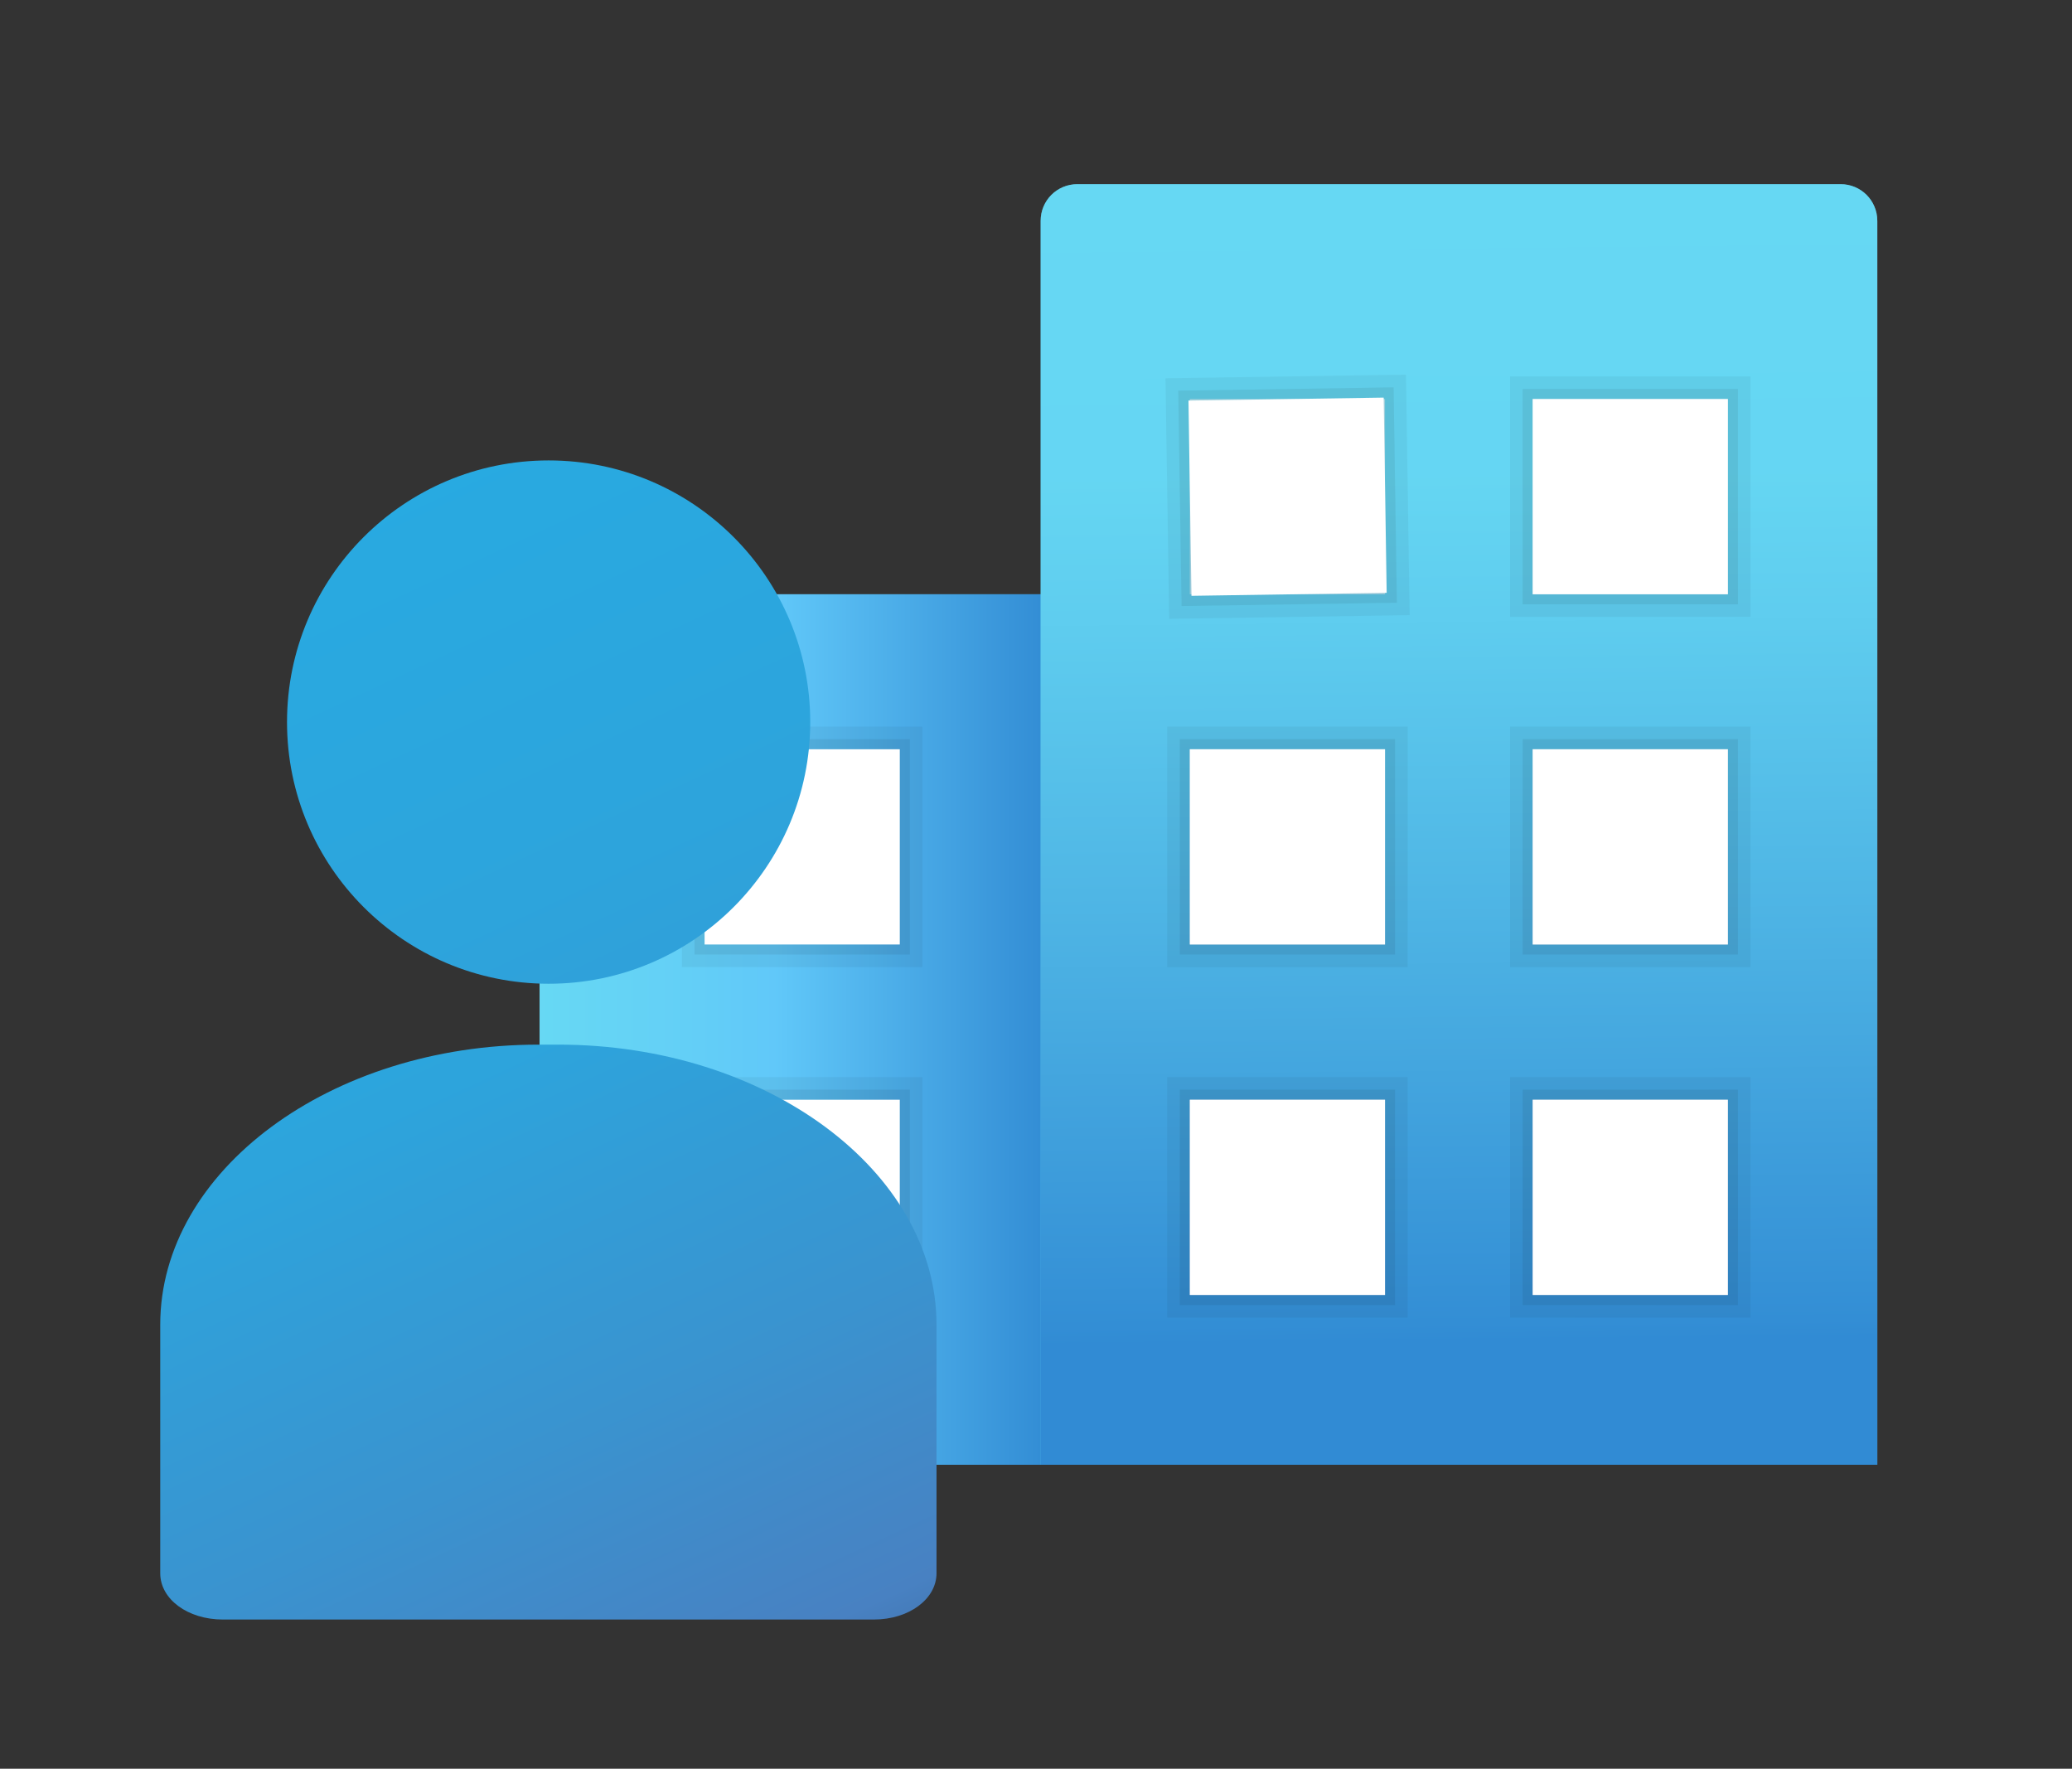 <?xml version="1.0" encoding="utf-8"?>
<!-- Generator: Adobe Illustrator 24.2.3, SVG Export Plug-In . SVG Version: 6.00 Build 0)  -->
<svg version="1.1" id="Layer_1" xmlns="http://www.w3.org/2000/svg" xmlns:xlink="http://www.w3.org/1999/xlink" x="0px" y="0px"
	 viewBox="0 0 823.7 703" style="enable-background:new 0 0 823.7 703;" xml:space="preserve">
<rect x="0" y="0" width="823.7" height="703" fill="#333333" stroke="none"/>
<style type="text/css">
	.st0{clip-path:url(#SVGID_2_);}
	.st1{fill:#63D9F6;}
	.st2{opacity:0.5;fill:url(#SVGID_3_);enable-background:new    ;}
	.st3{fill:#FFFFFF;}
	.st4{opacity:0.5;fill:url(#SVGID_4_);enable-background:new    ;}
	.st5{opacity:7.000000e-02;enable-background:new    ;}
	.st6{opacity:5.000000e-02;enable-background:new    ;}
	.st7{stroke:#000000;stroke-width:10;stroke-miterlimit:10;}
	.st8{stroke:#000000;stroke-width:10;stroke-miterlimit:10;}
	.st9{fill:url(#SVGID_5_);}
	.st10{fill:url(#SVGID_6_);}
</style>
<g>
	<g>
		<defs>
			<rect id="SVGID_1_" x="197.1" y="55" width="565.3" height="527.2"/>
		</defs>
		<clipPath id="SVGID_2_">
			<use xlink:href="#SVGID_1_"  style="overflow:visible;"/>
		</clipPath>
		<g class="st0">
			<path class="st1" d="M417.4,236.2H229.1c-8-0.1-14.5,6.3-14.6,14.2l0,0V586h204.1L417.4,236.2z"/>
			
				<linearGradient id="SVGID_3_" gradientUnits="userSpaceOnUse" x1="214.5" y1="835.099" x2="418.6" y2="835.099" gradientTransform="matrix(1 0 0 1 0 -424)">
				<stop  offset="1.000000e-02" style="stop-color:#6BD8F1"/>
				<stop  offset="0.26" style="stop-color:#65C8F6"/>
				<stop  offset="0.46" style="stop-color:#5FB8FC"/>
				<stop  offset="1" style="stop-color:#003EB1"/>
			</linearGradient>
			<path class="st2" d="M417.4,236.2H229.1c-8-0.1-14.5,6.3-14.6,14.2l0,0V586h204.1L417.4,236.2z"/>
			<path class="st1" d="M746.3,586V87.8c0-8.1-6.5-14.6-14.6-14.6H428.3c-8.1,0-14.6,6.5-14.6,14.6V586H746.3z"/>
			<rect x="473" y="158.6" class="st3" width="77.6" height="77.6"/>
			<rect x="609.3" y="158.6" class="st3" width="77.6" height="77.6"/>
			<rect x="473" y="297.8" class="st3" width="77.6" height="77.6"/>
			<rect x="609.3" y="297.8" class="st3" width="77.6" height="77.6"/>
			<rect x="473" y="437.1" class="st3" width="77.6" height="77.6"/>
			<rect x="609.3" y="437.1" class="st3" width="77.6" height="77.6"/>
			
				<linearGradient id="SVGID_4_" gradientUnits="userSpaceOnUse" x1="577.12" y1="485.18" x2="584.59" y2="1200.24" gradientTransform="matrix(1 0 0 1 0 -424)">
				<stop  offset="0" style="stop-color:#5FB8FC"/>
				<stop  offset="1.000000e-02" style="stop-color:#6BD8F1"/>
				<stop  offset="0.18" style="stop-color:#68D4EF"/>
				<stop  offset="0.26" style="stop-color:#5BC1E7"/>
				<stop  offset="0.42" style="stop-color:#3A91D3"/>
				<stop  offset="0.65" style="stop-color:#0444B4"/>
				<stop  offset="0.66" style="stop-color:#003EB1"/>
			</linearGradient>
			<path class="st4" d="M746.3,586V87.8c0-8.1-6.5-14.6-14.6-14.6H428.3c-8.1,0-14.6,6.5-14.6,14.6V586H746.3z"/>
			<g class="st5">
				<rect x="276.1" y="293.8" width="85.6" height="85.6"/>
				<rect x="276.1" y="433.1" width="85.6" height="85.6"/>
				
					<rect x="469" y="154.6" transform="matrix(1 -1.529308e-02 1.529308e-02 1 -2.959 7.85)" width="85.6" height="85.6"/>
				<rect x="605.3" y="154.6" width="85.6" height="85.6"/>
				<rect x="469" y="293.8" width="85.6" height="85.6"/>
				<rect x="605.3" y="293.8" width="85.6" height="85.6"/>
				<rect x="469" y="433.1" width="85.6" height="85.6"/>
				<rect x="605.3" y="433.1" width="85.6" height="85.6"/>
			</g>
			<g class="st6">
				<rect x="276.1" y="293.8" class="st7" width="85.6" height="85.6"/>
				<rect x="276.1" y="433.1" class="st7" width="85.6" height="85.6"/>
				
					<rect x="469" y="154.6" transform="matrix(1 -1.529308e-02 1.529308e-02 1 -2.959 7.85)" class="st8" width="85.6" height="85.6"/>
				<rect x="605.3" y="154.6" class="st7" width="85.6" height="85.6"/>
				<rect x="469" y="293.8" class="st7" width="85.6" height="85.6"/>
				<rect x="605.3" y="293.8" class="st7" width="85.6" height="85.6"/>
				<rect x="469" y="433.1" class="st7" width="85.6" height="85.6"/>
				<rect x="605.3" y="433.1" class="st7" width="85.6" height="85.6"/>
			</g>
			<rect x="280.1" y="297.8" class="st3" width="77.6" height="77.6"/>
			<rect x="280.1" y="437.1" class="st3" width="77.6" height="77.6"/>
			
				<rect x="473" y="158.6" transform="matrix(1 -1.529696e-02 1.529696e-02 1 -2.96 7.852)" class="st3" width="77.6" height="77.6"/>
			<rect x="609.3" y="158.6" class="st3" width="77.6" height="77.6"/>
			<rect x="473" y="297.8" class="st3" width="77.6" height="77.6"/>
			<rect x="609.3" y="297.8" class="st3" width="77.6" height="77.6"/>
			<rect x="473" y="437.1" class="st3" width="77.6" height="77.6"/>
			<rect x="609.3" y="437.1" class="st3" width="77.6" height="77.6"/>
		</g>
	</g>
</g>
<linearGradient id="SVGID_5_" gradientUnits="userSpaceOnUse" x1="170.449" y1="471.832" x2="592.085" y2="-438.062" gradientTransform="matrix(1 0 0 -1 0 656)">
	<stop  offset="0" style="stop-color:#28AAE1"/>
	<stop  offset="0.172" style="stop-color:#2DA4DC"/>
	<stop  offset="0.404" style="stop-color:#3A93CF"/>
	<stop  offset="0.58" style="stop-color:#4881C2"/>
	<stop  offset="1" style="stop-color:#000000"/>
</linearGradient>
<circle class="st9" cx="218.1" cy="287" r="104"/>
<linearGradient id="SVGID_6_" gradientUnits="userSpaceOnUse" x1="112.865" y1="314.6" x2="378.695" y2="-259.062" gradientTransform="matrix(1 0 0 -1 0 656)">
	<stop  offset="0" style="stop-color:#28AAE1"/>
	<stop  offset="0.172" style="stop-color:#2DA4DC"/>
	<stop  offset="0.404" style="stop-color:#3A93CF"/>
	<stop  offset="0.58" style="stop-color:#4881C2"/>
	<stop  offset="1" style="stop-color:#000000"/>
</linearGradient>
<path class="st10" d="M222,415.2h-8c-82.6,0-150.3,50.1-150.3,111.3v98.8c0,10.3,10.9,18.4,24.9,18.4h258.8
	c13.9,0,24.9-8.1,24.9-18.4v-98.8C372.3,465.4,304.6,415.2,222,415.2z"/>
</svg>
